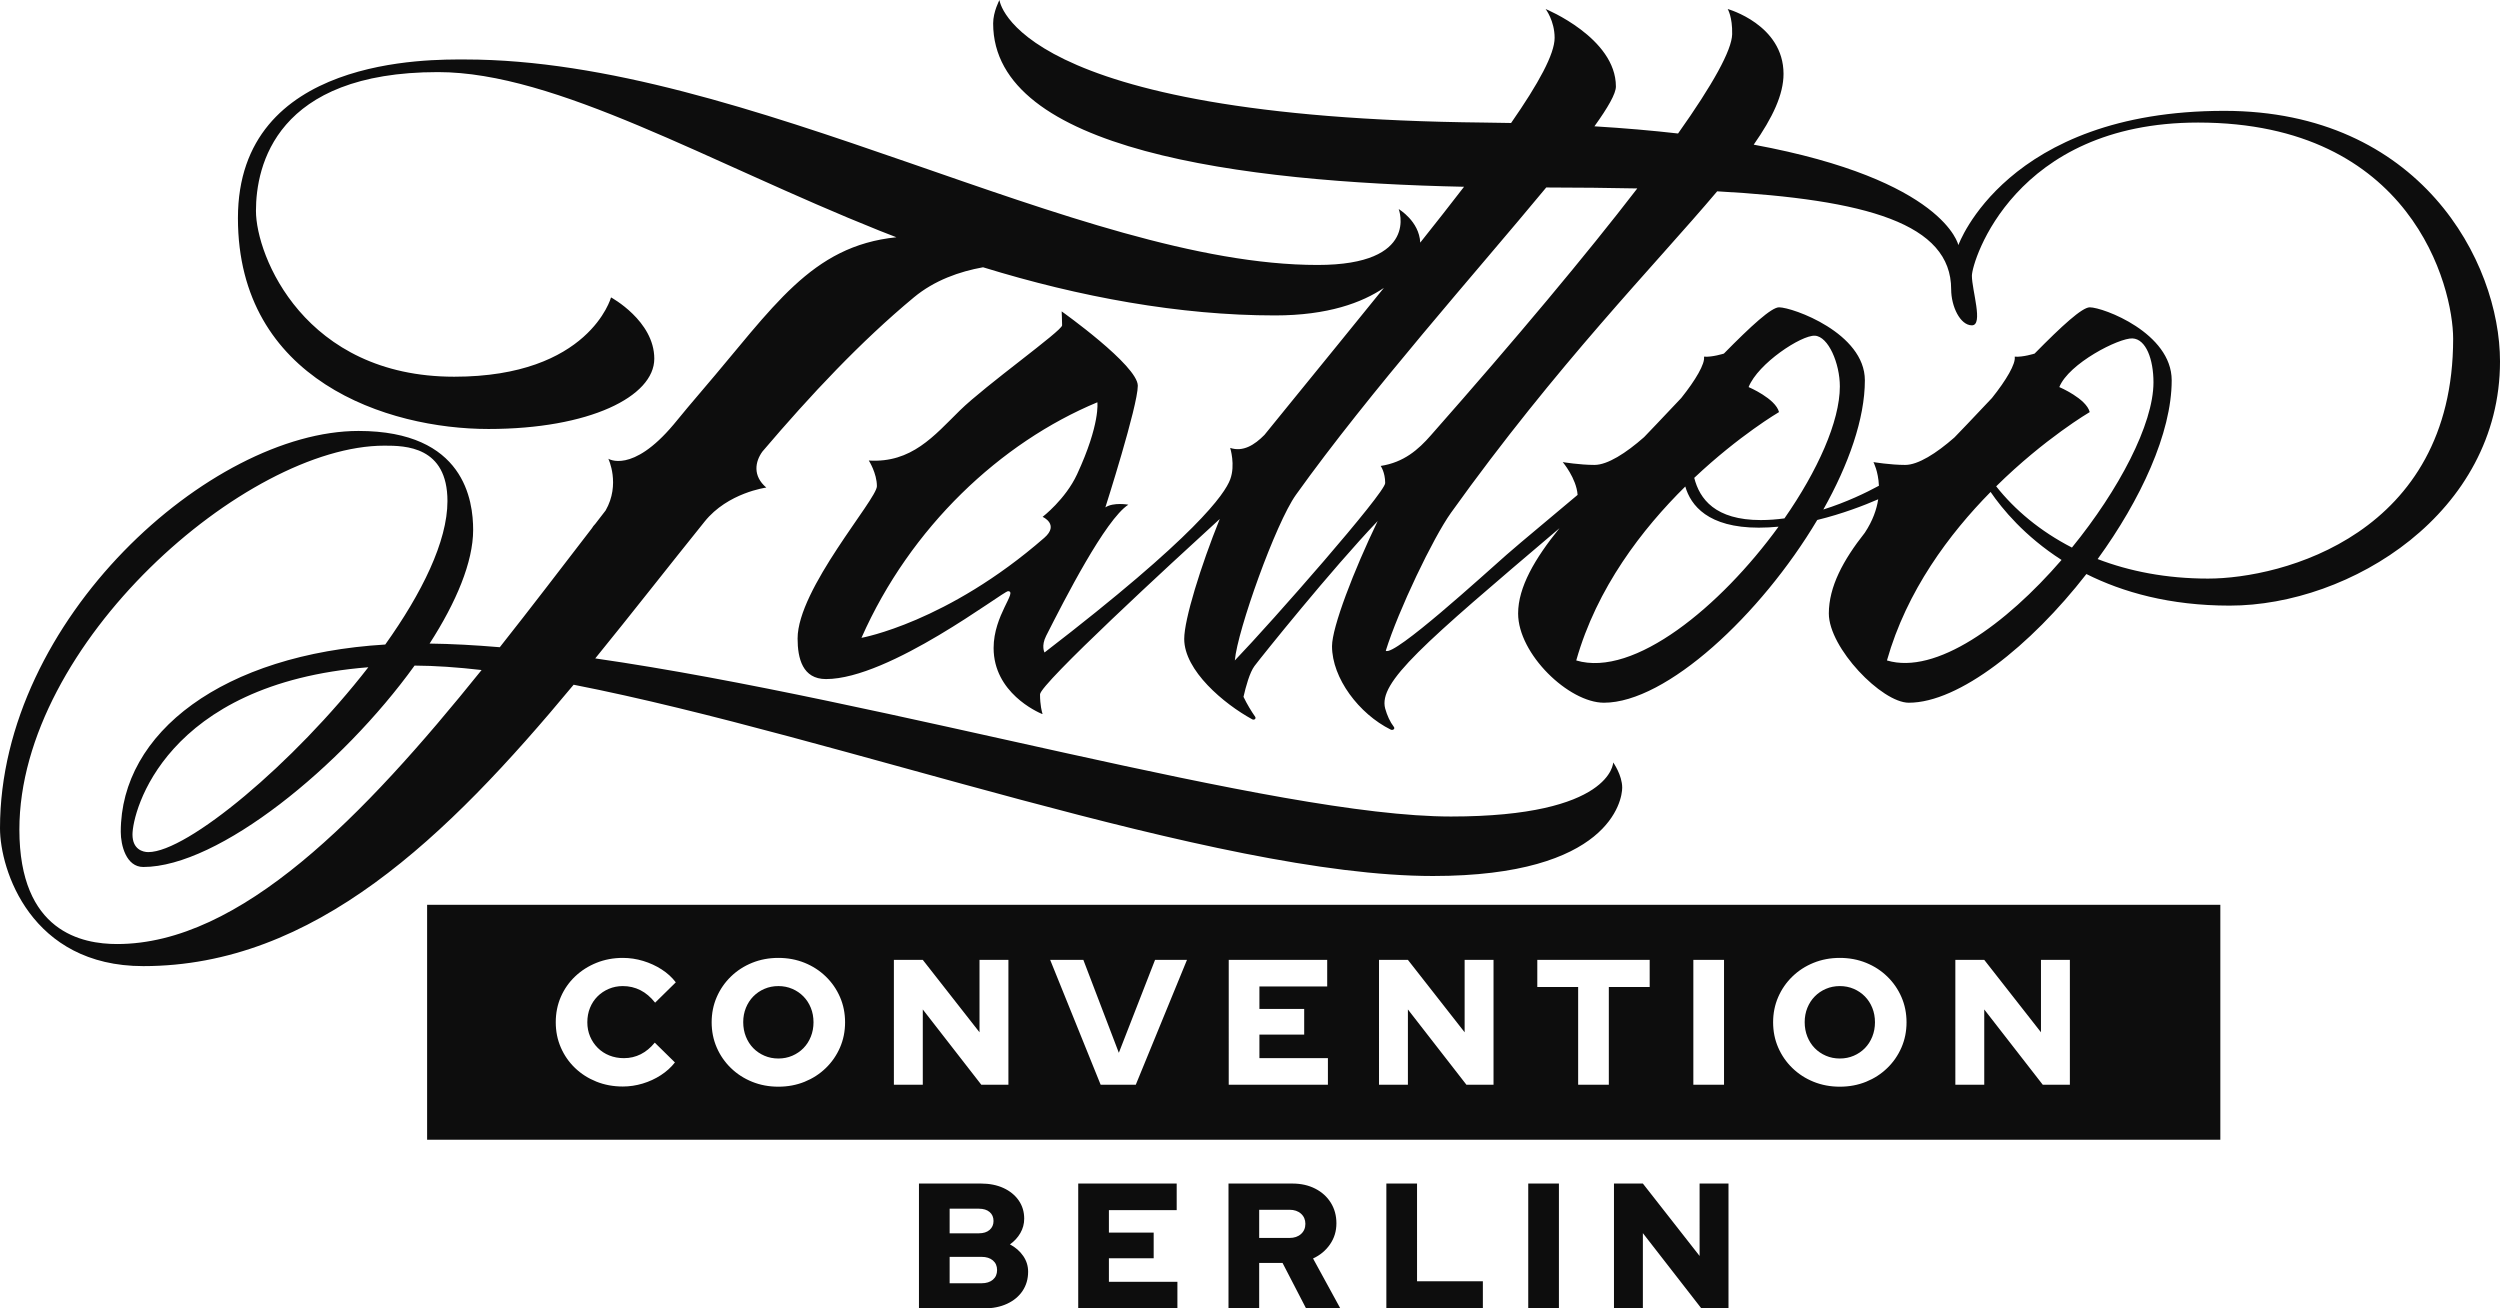 <?xml version="1.0" encoding="UTF-8"?> <svg xmlns="http://www.w3.org/2000/svg" xmlns:xlink="http://www.w3.org/1999/xlink" version="1.1" id="Ebene_1" x="0px" y="0px" viewBox="0 0 953.022 498.778" xml:space="preserve"> <path fill="#0D0D0D" d="M847.894,42.258c-83.14,0-101.349,51.19-101.349,51.19s-5.14-24.824-78.016-38.303 c7.246-10.357,11.366-19.134,11.366-26.973c0-18.822-21.285-24.736-21.285-24.736s1.853,2.999,1.703,9.62 c-0.138,6.067-7.319,19.066-20.626,37.837c-9.717-1.113-20.324-2.039-31.881-2.74c5.172-7.185,8.189-12.458,8.189-15.171 c0-18.552-26.797-29.546-26.797-29.546s3.435,4.466,3.435,10.994c0,6.147-6.032,17.252-16.595,32.458 c-3.343-0.07-6.727-0.129-10.202-0.163C385.821,44.92,381.003,0,381.003,0s-2.405,4.467-2.405,8.933 c0,48.387,94.459,60.465,179.504,62.267c-5.111,6.648-10.695,13.754-16.695,21.286c-0.386-8.197-8.209-12.781-8.209-12.781 s8.245,21.3-30.92,21.3c-90.698,0-217.814-78.331-325.003-78.331c-13.055,0-86.576-1.374-86.576,60.466 c0,61.84,57.03,80.392,95.508,80.392c38.478,0,63.214-12.368,63.214-26.797c0-14.429-16.491-23.362-16.491-23.362 s-8.245,30.233-59.779,30.233c-57.03,0-75.582-46.036-75.582-63.214s7.558-52.907,69.398-52.907 c44.982,0,103.157,34.405,168.342,60.466c2.121,0.848,4.262,1.668,6.401,2.491c-32.659,3.346-46.829,26.685-74.027,58.365 c-3.602,4.196-7.232,8.545-10.885,13.005c-0.013,0.016-0.025,0.027-0.038,0.043c-15.846,18.85-24.86,13.016-24.86,13.016 s4.687,9.748-1.032,19.721c-1.317,1.705-2.637,3.416-3.96,5.133c-0.001,0.001-0.002,0.002-0.003,0.003 c-0.525,0.525-0.938,1.08-1.273,1.654c-11.523,14.973-23.239,30.342-35.108,45.345c-9.387-0.799-18.337-1.283-26.756-1.394 c10.178-15.788,16.599-31.124,16.599-43.322c0-10.994-3.159-37.73-43.698-37.73C80.325,164.281,0,236.023,0,315.728 c0,15.804,11.681,52.564,54.625,52.564c65.085,0,115.607-48.905,164.047-107.267c101.09,19.783,244.54,72.912,327.58,72.912 c67.337,0,72.147-28.859,72.147-33.668s-3.436-9.62-3.436-9.62s-0.375,20.613-61.84,20.613c-66.99,0-215.145-44.269-326.209-60.271 c13.912-17.103,27.71-34.803,41.693-52.162c8.843-11.038,23.516-12.965,23.516-12.965c-5.242-4.442-4.292-9.867-1.475-13.738 c18.452-21.67,37.474-41.94,57.717-58.752c7.845-6.515,17.364-9.864,26.379-11.487c36.81,11.34,74.992,18.358,111.289,18.358 c20.196,0,33.207-4.878,41.518-10.495c-11.259,13.938-23.593,29.049-36.677,45.14l0-0.001c-0.008,0.01-0.016,0.02-0.023,0.03 c-2.905,3.572-5.847,7.194-8.823,10.862c-3.81,3.871-8.182,6.597-13.073,4.967c0,0,2.061,6.528,0,12.024s-12.712,21.3-70.772,65.963 c0,0-1.373-2.424,0.623-6.356c7.072-13.933,22.567-44.319,31.328-49.987c0,0-5.669-1.031-8.761,1.031c0,0,12.368-38.65,12.368-46.38 s-29.03-28.343-29.03-28.343s0.172,3.264,0.172,5.325s-29.202,22.846-38.994,32.466c-9.791,9.62-18.38,20.098-34.699,19.067 c0,0,3.092,4.81,3.092,9.791c0,4.982-30.233,39.165-30.233,58.061c0,7.558,1.89,15.46,10.822,15.46 c24.221,0,67.509-33.497,69.398-33.497c3.779,0-5.497,9.104-5.497,21.644c0,17.015,16.632,24.399,18.517,25.181 c0.071,0.029,0.139-0.031,0.116-0.104c-0.213-0.674-0.939-3.278-0.939-7.384c0-3.935,50.244-50.18,68.517-66.869 c-7.269,18.025-13.548,38.277-13.548,45.74c0,12.024,15.116,24.736,25.928,30.634c0.776,0.423,1.604-0.28,1.099-1.006 c-1.458-2.097-3.054-4.702-4.431-7.565c0.893-3.948,2.363-9.304,4.201-11.756c2.681-3.575,29.375-36.84,46.952-55.254 c-9.105,18.867-17.406,40.458-17.406,47.696c0,12.199,10.297,25.809,22.349,31.793c0.865,0.429,1.788-0.285,1.225-1.021 c-1.502-1.967-2.564-4.362-3.312-7.001c-2.661-10.036,14.242-24.412,66.456-68.746c-9.403,11.586-15.774,22.504-15.774,32.521 c0,15.46,19.325,34.012,32.724,34.012c23.76,0,59.76-33.453,81.308-69.664c9.596-2.337,17.943-5.584,23.234-7.887 c-0.578,3.794-2.041,8.127-5.083,12.721c-0.004,0.006-0.004,0.009-0.008,0.015c-8.272,10.465-13.731,20.613-13.731,30.804 c0,13.141,20.181,34.012,30.487,34.012c19.134,0,46.425-21.697,67.699-49.057c13.844,6.927,31.769,12.039,54.607,12.039 c46.036,0,103.067-35.387,103.067-93.103C953.022,99.631,922.445,42.258,847.894,42.258z M44.662,359.874 c-13.227,0-37.276-4.466-37.276-43.631c0-70.944,86.404-146.354,139.14-146.354c7.902,0,24.049,0.172,24.049,21.129 c0,15.371-9.761,35.11-23.709,54.68c-61.788,3.719-100.829,33.505-100.829,71.405c0,5.153,2.061,13.399,8.589,13.399 c28.678,0,75.724-38.325,103.414-76.773c7.866,0.04,16.423,0.637,25.552,1.692C138.627,311.329,91.597,359.874,44.662,359.874z M140.412,254.362c-28.502,36.739-69.038,70.47-83.897,70.47c-2.061,0-6.012-1.031-6.012-6.699 C50.503,309.447,62.706,260.551,140.412,254.362z M328.396,243.151c18.681-42.257,53.079-74.466,89.926-89.797 c0,0,1.16,8.265-7.73,27.442c-4.434,9.566-13.141,16.233-13.141,16.233s6.514,2.872,0.644,7.988 C360.991,237.354,328.396,243.151,328.396,243.151z M470.724,251.771c0.971-11.418,15.576-52.343,23.308-63.159 c28.093-39.298,68.872-85.065,95.406-117.143c12.216,0.025,23.795,0.133,34.709,0.365c-19.363,25.162-46.004,57.055-78.679,94.1 c-4.793,5.49-10.325,10.328-19.141,11.685c0,0,1.718,2.404,1.718,6.527C528.044,187.875,485.034,236.864,470.724,251.771z M600.878,251.771c7.834-27.713,25.25-50.212,41.571-66.315c2.064,7.215,8.663,15.696,27.999,15.696 c2.521,0,5.046-0.137,7.551-0.377C655.898,231.214,622.924,258.361,600.878,251.771z M680.245,197.617 c-2.972,0.401-5.992,0.636-9.025,0.636c-17.392,0-23.332-8.07-25.36-16.09c17.21-16.232,32.317-25.073,32.317-25.073 c-1.288-5.153-11.595-9.534-11.595-9.534c3.607-9.018,20.098-19.84,25.251-19.583c5.153,0.258,9.534,10.564,9.534,19.325 C701.368,160.684,692.83,179.541,680.245,197.617z M719.322,251.771c7.505-26.551,23.804-48.3,39.511-64.239 c4.401,6.453,12.994,16.9,27.051,25.925C764.541,238.155,737.9,257.324,719.322,251.771z M789.843,208.735 c-12.13-6.227-21.824-14.413-28.885-23.345c18.548-18.284,35.664-28.299,35.664-28.299c-1.288-5.153-11.595-9.534-11.595-9.534 c3.607-9.018,22.756-18.807,27.909-18.55c5.153,0.258,7.989,7.986,7.989,16.746C820.925,161.707,807.68,186.837,789.843,208.735z M841.71,220.563c-15.889,0-29.96-2.786-42.072-7.442c16.368-22.538,28.23-48.018,28.23-68.14c0-18.037-26.093-27.828-31.246-27.828 c-2.872,0-10.542,6.983-21.016,17.637l0,0c0,0-4.493,1.431-7.585,1.173c0.473,2.647-3.189,8.908-8.679,15.773 c-3.022,3.19-6.147,6.496-9.357,9.885c-1.643,1.734-3.296,3.451-4.951,5.153c-6.845,6.013-13.824,10.461-18.755,10.461 c-5.669,0-12.11-1.076-12.11-1.076s1.86,3.503,2.09,9.014c-4.833,2.624-12.365,6.279-21.194,9.062 c9.629-17.123,15.836-34.608,15.836-49.254c0-18.037-27.57-27.828-32.724-27.828c-2.872,0-10.542,6.983-21.016,17.637v0 c0,0-4.493,1.431-7.585,1.173c0.473,2.647-3.189,8.908-8.679,15.773c-3.022,3.19-6.147,6.496-9.357,9.885 c-1.591,1.68-3.192,3.352-4.795,5.017c-6.895,6.082-13.942,10.597-18.91,10.597c-5.669,0-12.11-1.076-12.11-1.076 s5.212,6.165,5.671,12.498c-8.591,7.307-21.249,17.699-27.057,22.803c-8.502,7.472-42.93,38.961-46.073,36.617 c4.799-15.38,18.057-43.085,24.859-52.594c40.374-56.44,77.889-94.589,101.474-122.543c57.082,3.136,89.199,12.354,89.199,37.343 c0,6.527,3.436,13.742,7.902,13.742c4.466,0,0-13.399,0-18.896s16.147-58.404,86.232-58.404c81.423,0,97.226,62.527,97.226,82.453 C935.157,203.729,869.881,220.563,841.71,220.563z M688.982,395.182c-0.68-1.7-1.02-3.547-1.02-5.542c0-1.948,0.34-3.762,1.02-5.439 c0.681-1.677,1.62-3.128,2.822-4.353c1.2-1.224,2.618-2.187,4.25-2.89c1.632-0.702,3.4-1.054,5.304-1.054 c1.904,0,3.672,0.352,5.305,1.054c1.632,0.703,3.048,1.666,4.25,2.89c1.2,1.225,2.142,2.676,2.821,4.353 c0.681,1.678,1.021,3.514,1.021,5.508c0,1.949-0.34,3.773-1.021,5.474c-0.68,1.7-1.621,3.162-2.821,4.386 c-1.202,1.225-2.618,2.188-4.25,2.891c-1.633,0.703-3.4,1.054-5.305,1.054c-1.903,0-3.672-0.351-5.304-1.054 c-1.632-0.702-3.05-1.666-4.25-2.891C690.603,398.344,689.663,396.882,688.982,395.182z M284.345,395.182 c-0.68-1.7-1.021-3.547-1.021-5.542c0-1.948,0.341-3.762,1.021-5.439c0.68-1.677,1.62-3.128,2.822-4.353 c1.2-1.224,2.618-2.187,4.25-2.89c1.632-0.702,3.399-1.054,5.304-1.054s3.672,0.352,5.304,1.054c1.632,0.703,3.049,1.666,4.25,2.89 c1.201,1.225,2.143,2.676,2.822,4.353c0.68,1.678,1.02,3.514,1.02,5.508c0,1.949-0.34,3.773-1.02,5.474s-1.621,3.162-2.822,4.386 c-1.201,1.225-2.618,2.188-4.25,2.891c-1.632,0.703-3.399,1.054-5.304,1.054s-3.672-0.351-5.304-1.054 c-1.632-0.702-3.05-1.666-4.25-2.891C285.965,398.344,285.024,396.882,284.345,395.182z M162.818,434.486h683.594V344.93H162.818 V434.486z M745.396,365.908h11.016l21.624,27.607v-27.607h11.016v47.6h-10.336l-22.304-28.696v28.696h-11.016V365.908z M677.864,380.086c1.292-2.969,3.095-5.576,5.406-7.82c2.312-2.244,5.009-3.988,8.092-5.235s6.415-1.87,9.996-1.87 s6.913,0.623,9.996,1.87c3.082,1.247,5.78,2.991,8.092,5.235c2.312,2.244,4.114,4.852,5.406,7.82 c1.292,2.97,1.938,6.178,1.938,9.622c0,3.445-0.646,6.653-1.938,9.622c-1.292,2.97-3.094,5.576-5.406,7.819 c-2.312,2.244-5.01,3.99-8.092,5.236c-3.083,1.246-6.415,1.87-9.996,1.87s-6.913-0.624-9.996-1.87s-5.779-2.992-8.092-5.236 c-2.312-2.243-4.114-4.85-5.406-7.819c-1.292-2.969-1.938-6.177-1.938-9.622C675.927,386.264,676.572,383.056,677.864,380.086z M645.518,365.908h11.695v47.6h-11.695V365.908z M586.031,365.908h42.841v10.336H613.3v37.264h-11.696v-37.264h-15.572V365.908z M525.689,365.908h11.017l21.624,27.607v-27.607h11.016v47.6h-10.336l-22.304-28.696v28.696h-11.017V365.908z M468.405,365.908 h37.536v10.132h-25.84v8.567h17.068v9.792h-17.068v8.977h26.112v10.132h-37.809V365.908z M412.98,365.908l13.532,35.428 l13.804-35.428h12.173l-19.517,47.6h-13.396l-19.244-47.6H412.98z M340.757,365.908h11.017l21.624,27.607v-27.607h11.016v47.6 h-10.336l-22.304-28.696v28.696h-11.017V365.908z M273.227,380.086c1.292-2.969,3.094-5.576,5.406-7.82 c2.312-2.244,5.009-3.988,8.092-5.235c3.082-1.247,6.414-1.87,9.996-1.87c3.581,0,6.913,0.623,9.996,1.87 c3.082,1.247,5.78,2.991,8.092,5.235c2.312,2.244,4.114,4.852,5.406,7.82c1.292,2.97,1.938,6.178,1.938,9.622 c0,3.445-0.646,6.653-1.938,9.622c-1.292,2.97-3.094,5.576-5.406,7.819c-2.312,2.244-5.01,3.99-8.092,5.236 c-3.083,1.246-6.415,1.87-9.996,1.87c-3.582,0-6.914-0.624-9.996-1.87c-3.083-1.246-5.78-2.992-8.092-5.236 c-2.312-2.243-4.114-4.85-5.406-7.819c-1.292-2.969-1.938-6.177-1.938-9.622C271.289,386.264,271.935,383.056,273.227,380.086z M213.796,380.018c1.292-2.969,3.104-5.564,5.439-7.786c2.335-2.221,5.055-3.954,8.16-5.201c3.104-1.247,6.448-1.87,10.03-1.87 c2.628,0,5.212,0.386,7.752,1.155c2.538,0.771,4.884,1.848,7.038,3.23c2.152,1.383,3.954,3.026,5.405,4.93l-7.888,7.752 c-1.678-2.13-3.548-3.717-5.61-4.76c-2.062-1.042-4.295-1.563-6.697-1.563c-1.904,0-3.684,0.352-5.338,1.054 c-1.655,0.703-3.095,1.666-4.318,2.89c-1.224,1.225-2.176,2.676-2.856,4.353c-0.68,1.678-1.02,3.514-1.02,5.508 c0,1.949,0.351,3.752,1.054,5.406c0.702,1.655,1.677,3.105,2.924,4.352c1.247,1.247,2.721,2.21,4.421,2.89 c1.699,0.681,3.546,1.021,5.542,1.021c2.312,0,4.453-0.498,6.426-1.496c1.972-0.997,3.75-2.471,5.338-4.42l7.684,7.548 c-1.451,1.859-3.241,3.479-5.372,4.862s-4.443,2.447-6.936,3.195c-2.494,0.748-5.01,1.122-7.548,1.122 c-3.628,0-6.993-0.623-10.099-1.87c-3.105-1.246-5.813-2.979-8.126-5.201c-2.312-2.221-4.113-4.816-5.405-7.786 c-1.292-2.969-1.938-6.177-1.938-9.622C211.857,386.218,212.504,382.987,213.796,380.018z M384.995,474.365 c1.677-1.178,3.002-2.618,3.978-4.318c0.975-1.699,1.462-3.523,1.462-5.474c0-2.629-0.703-4.952-2.107-6.97 c-1.406-2.017-3.344-3.593-5.814-4.727c-2.472-1.132-5.338-1.699-8.602-1.699h-23.597v47.6h24.752c3.354,0,6.301-0.589,8.841-1.768 c2.538-1.179,4.51-2.822,5.916-4.931c1.404-2.107,2.107-4.544,2.107-7.31c0-2.176-0.623-4.171-1.87-5.984 C388.813,476.973,387.125,475.499,384.995,474.365z M362.01,460.766h11.152c1.722,0,3.082,0.419,4.08,1.258 c0.996,0.839,1.496,1.983,1.496,3.434c0,1.406-0.5,2.54-1.496,3.4c-0.998,0.861-2.358,1.292-4.08,1.292H362.01V460.766z M378.501,487.829c-1.065,0.907-2.506,1.36-4.318,1.36H362.01v-10.064h12.172c1.812,0,3.253,0.454,4.318,1.36 c1.064,0.907,1.598,2.132,1.598,3.672C380.098,485.699,379.565,486.923,378.501,487.829z M422.727,488.646h26.111v10.132h-37.808 v-47.6h37.536v10.132h-25.84v8.567h17.067v9.792h-17.067V488.646z M507.006,474.365c1.632-2.356,2.447-5.032,2.447-8.023 c0-2.946-0.714-5.564-2.142-7.854c-1.428-2.289-3.412-4.08-5.95-5.372c-2.539-1.292-5.44-1.938-8.704-1.938h-24.344v47.6h11.696 v-17.34h8.907l8.977,17.34h13.056l-10.404-19.04C503.22,478.514,505.374,476.723,507.006,474.365z M495.956,470.421 c-1.111,0.998-2.573,1.496-4.386,1.496h-11.56v-10.743h11.56c1.812,0,3.274,0.499,4.386,1.495c1.11,0.998,1.666,2.29,1.666,3.876 C497.622,468.133,497.066,469.425,495.956,470.421z M540.189,488.442h25.092v10.336h-36.788v-47.6h11.696V488.442z M582.58,451.178 h11.695v47.6H582.58V451.178z M647.9,451.178h11.016v47.6H648.58l-22.304-28.696v28.696H615.26v-47.6h11.016l21.624,27.607V451.178z "></path> </svg> 